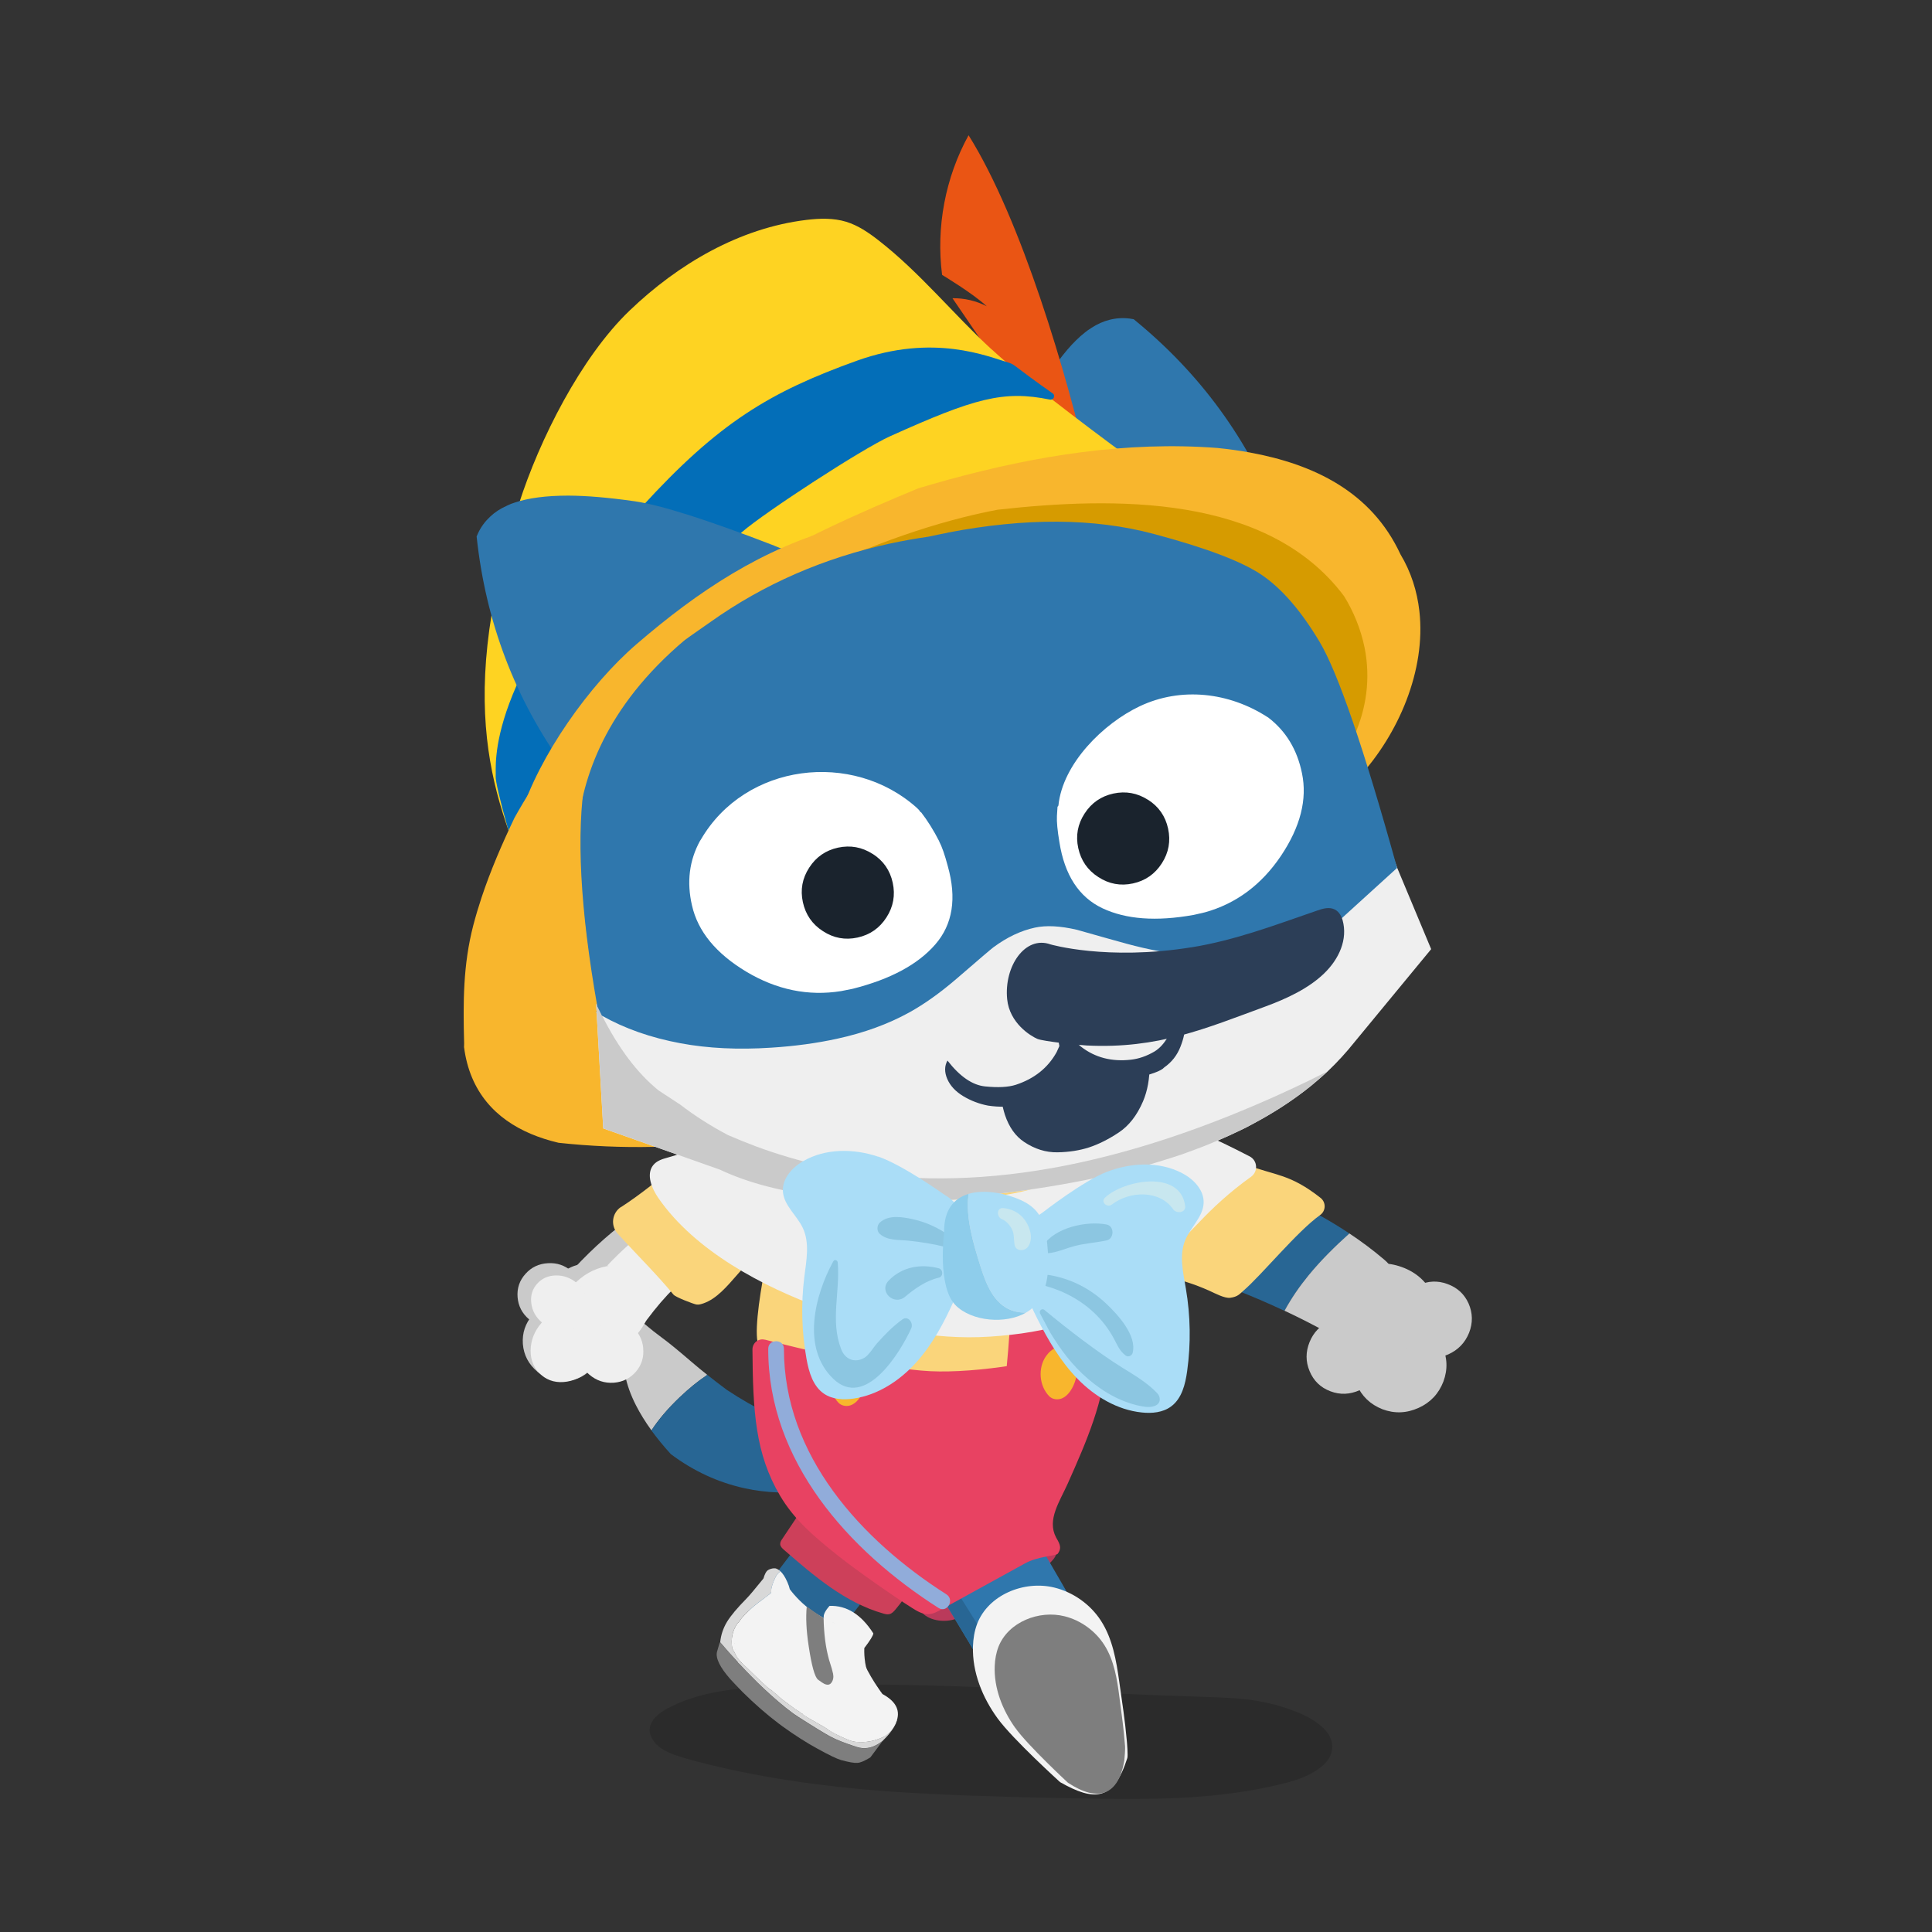 <svg fill="none" height="300" viewBox="0 0 300 300" width="300" xmlns="http://www.w3.org/2000/svg" xmlns:xlink="http://www.w3.org/1999/xlink"><rect x="0" y="0" width="300" height="300" fill="#333333" stroke="none"/><clipPath id="a"><path d="m72 21h156.55v258.34h-156.55z"/></clipPath><g clip-path="url(#a)"><path d="m209.53 191.53c-10.56-7.05-24.15-11.47-38.16-12.28l.67-.1c-2.79-.45-5.63 1.02-7.02 2.92s-1.65 4.15-1.89 6.32c-.16 1.46-.19 3.17 1.29 4.11.73.46 1.69.63 2.61.8 11.44 2.06 22.43 5.54 32.43 10.25 1.05-1.93 2.31-3.76 3.7-5.46 1.93-2.36 4.1-4.5 6.37-6.54z" fill="#286694"/><path d="m214.91 195.57c-1.68-1.43-3.48-2.78-5.38-4.04-2.27 2.04-4.44 4.18-6.37 6.54-1.39 1.7-2.65 3.53-3.7 5.46 2.39 1.12 4.72 2.31 6.98 3.57 2.88-2.89 5.76-5.78 8.64-8.67.41-.41.84-.87.84-1.39 0-.57-.52-1.05-1.02-1.48z" fill="#cacaca"/><path d="m103.77 265.21c-1.72.92-2.67 1.92-2.85 3.02-.12.59 0 1.18.36 1.78.31.56.76 1.05 1.38 1.47.84.57 2.17 1.11 3.99 1.62 8.45 2.36 18.2 4 29.25 4.91 6.74.56 16.74.97 29.98 1.22 7.54.16 13.26.14 17.15-.04 6.33-.31 11.9-1.1 16.73-2.36 1.98-.51 3.58-1.19 4.79-2.02 1.54-1.03 2.32-2.22 2.33-3.56.01-1.14-.56-2.21-1.71-3.21-.94-.83-2.17-1.55-3.7-2.16-2.21-.9-4.54-1.53-6.99-1.88-1.16-.17-2.48-.29-3.97-.37-.74-.05-2.07-.1-4.01-.16-7.29-.21-18.25-.69-32.87-1.44-13.05-.53-24-.61-32.85-.24-3.63.16-6.58.44-8.85.82-3.21.54-5.93 1.41-8.16 2.61z" fill="#000" fill-opacity=".15"/><path d="m142.83 249.88c.7 1.5 3.29 2.22 5.4 1.56 5.77-1.8 10.97-4.87 14.96-8.9.48-.49.98-1.1.79-1.71-.13-.42-.55-.71-.97-.95-2.69-1.57-6.06-2.26-9.32-1.9s-6.37 1.77-8.59 3.89c-1.24 1.19-2.8.95-3.05 2.53s.1 4.04.78 5.49z" fill="#ba3a5b"/><path d="m145.61 229.8c-4.21 2.81-5.53 6.48-3.96 11.02 3.46 5.28 7.51 11.92 12.16 19.92.75 1.28 2.42 4.46 5 9.53l14.72-9.21c-2.79-4.96-4.55-8.08-5.28-9.35-5.34-9.3-9.25-16.03-11.75-20.18-3.32-3.75-6.96-4.33-10.9-1.73z" fill="#2f77ad"/><path d="m153.82 260.75c.75 1.28 2.42 4.46 5 9.53l3.06-1.91-16.07-25.68-4.15-1.87c3.46 5.28 7.51 11.92 12.16 19.92z" fill="#286694"/><path d="m154.92 266.85c-2.37-3.25-3.96-7.18-3.84-11.19.04-1.2.23-2.4.65-3.51 1.72-4.5 7.28-6.78 11.96-5.64 2.95.72 5.61 2.6 7.26 5.15 1.81 2.79 2.39 6.19 2.85 9.49.47 3.39.87 5.75 1.17 9.15.04.4.2 2.31.08 2.69-2.14 6.71-5.15 6.74-10.44 3.74 0 0-7.32-6.63-9.69-9.88z" fill="#f3f3f3"/><path d="m146.9 230.79c1.9-3.22 1.26-5.97-1.92-8.24-4.44-3.1-8.55-1.63-12.34 4.41-3.08 5.22-8.06 12.22-14.93 21l-.1.13-.19.26c-1.09 1.56-1.88 2.89-2.36 3.99-.48 1.09.15 2.33 1.87 3.71 1.73 1.38 3.96 3.07 6.68 5.06 2.72 1.97 4.76 2.76 6.11 2.37.32-.09.63-.22.95-.4.98-.55 1.85-1.5 2.62-2.83 1.04-1.77.79-3.56-.76-5.39-.59-.7-1.18-1.39-1.78-2.09 6.94-8.98 12.32-16.31 16.15-21.98z" fill="#286694"/><path d="m137.07 270.33c-.47.33-.71.49-.72.49-1.08.67-2.19.82-3.32.47-1.84-.61-3.2-1.14-4.08-1.61-.86-.46-2.56-1.5-5.09-3.12-.32-.2-.65-.43-.99-.69-1.19-.89-2.62-2.11-4.27-3.64-.61-.57-1.23-1.18-1.85-1.81-.63-.64-1.26-1.3-1.9-1.97h-.02l-.23-.24-.06-.12c-.89-.97-1.8-1.99-2.72-3.06-.01-.16-.17.32-.48 1.45-.25.99.44 2.41 2.07 4.26.27.29.56.59.85.91.35.36.7.72 1.05 1.09 1.87 1.85 3.72 3.46 5.54 4.84.22.16.43.32.63.47 1.95 1.41 3.79 2.58 5.5 3.51 1.72.95 2.92 1.53 3.61 1.74 1.22.33 2.07.48 2.54.44.47-.02 1.15-.31 2.02-.85l1.9-2.55z" fill="#7e7e7e"/><path d="m139.3 267.11v.02c-.06.1-.1.2-.14.28 0 .04-.02.11-.07.23-.23.47-.5.87-.79 1.19-.19.22-.4.41-.62.57-.14.12-.34.23-.61.35-1.27.61-2.63.85-4.07.73l-.5-.07c-.31-.08-.62-.19-.94-.32-.61-.26-1.07-.46-1.37-.62-.69-.32-1.33-.7-1.94-1.14-.32-.18-.72-.41-1.19-.69-1.25-.7-2.03-1.17-2.35-1.4l-.09-.12s-.08-.05-.19-.09l-.19-.12s-.03-.04-.02-.07l-.68-.41-2.12-1.58c-.2-.15-.48-.4-.81-.73-.18-.14-.46-.37-.84-.7l-.19-.09c-.47-.35-1.75-1.55-3.82-3.58-.28-.21-.59-.51-.92-.92-.34-.4-.55-.73-.65-.99-.03-.09-.18-.36-.45-.81-.01-.02-.03-.05-.04-.08-.23-1.51.05-2.82.84-3.92.05-.06.11-.11.18-.14.24-.39.54-.77.9-1.14.38-.4.76-.76 1.14-1.09.25-.22.59-.5 1.03-.84l.56-.41c.12-.08.53-.38 1.22-.93.09-.08.15-.16.17-.23.02-.02.02-.1.02-.23 0-.24.03-.49.12-.77.13-.44.31-.9.55-1.38.16-.3.3-.5.43-.61.03-.04.07-.07.12-.09.02-.03.04-.06.06-.08.04-.05.08-.1.11-.15-.06-.05-.12-.09-.18-.13-.19-.14-.37-.23-.53-.27-.19-.02-.35-.02-.49.01-.43.08-.73.23-.91.45-.09.1-.21.32-.35.67l-.13.41s-.05.07-.07.1c-1.3 1.61-2.16 2.63-2.58 3.05-1.42 1.44-2.43 2.64-3.03 3.62-.59.99-.94 2.04-1.05 3.16.92 1.07 1.82 2.1 2.72 3.06l.06.12.23.23h.02c.64.69 1.27 1.34 1.9 1.98.62.63 1.23 1.23 1.85 1.81 1.65 1.54 3.08 2.75 4.27 3.64.34.26.68.49.99.69 2.53 1.62 4.23 2.66 5.09 3.12.87.47 2.23 1.01 4.08 1.61 1.13.36 2.23.2 3.32-.47.01 0 .25-.17.72-.49v-.02c.54-.52.98-1.02 1.33-1.5.43-.59.72-1.16.89-1.7m-25.15-10.98v.06c0-.08-.02-.15-.03-.23l.02.17m-.11-.86s.01-.07.01-.12v-.08c0 .07 0 .14-.01.2z" fill="#d8d8d8"/><path d="m139.28 267.12v-.02c.5-1.62-.25-2.97-2.25-4.05-.21-.28-.42-.57-.61-.86-.82-1.17-1.56-2.44-2.24-3.84-.84-1.73-.92-3.41-.26-5.05-1.11-.05-2.19-.24-3.26-.55 0-.1-.04-.2-.11-.29 0-.12-.11-.2-.34-.25-.06 0-.12-.02-.18-.03-.96-.34-1.86-.76-2.7-1.26-1.53-.87-2.87-1.99-4.04-3.34-.24-.28-.46-.55-.65-.81-.08-.34-.2-.71-.38-1.11-.34-.78-.71-1.35-1.11-1.71-.03.04-.07.09-.11.15-.02.02-.04.05-.06.08-.05.02-.09.05-.12.09-.13.11-.27.31-.43.61-.24.48-.42.93-.55 1.38-.09.27-.13.53-.12.77 0 .13 0 .21-.02.23-.02.07-.07.15-.17.23-.69.54-1.1.85-1.22.93l-.56.41c-.44.34-.78.62-1.03.84-.38.32-.75.69-1.14 1.09-.36.37-.66.75-.9 1.14-.07.03-.13.08-.18.14-.79 1.11-1.08 2.42-.84 3.92.01.03.03.06.04.08.27.45.42.72.45.81.09.26.31.58.65.99.34.4.64.71.92.92 2.07 2.03 3.34 3.23 3.82 3.58l.19.09c.37.33.65.56.84.7.34.34.61.58.81.73l2.12 1.58.68.41s0 .05.02.07l.19.12c.1.04.16.07.19.09l.09.12c.31.23 1.1.7 2.35 1.4.47.28.87.51 1.19.69.6.45 1.25.83 1.94 1.14.3.16.76.37 1.37.62.32.14.63.24.94.32l.5.07c1.44.12 2.79-.13 4.07-.73.27-.12.48-.23.61-.35.22-.15.43-.34.62-.57.3-.32.56-.72.79-1.19.05-.11.07-.19.07-.23.04-.08.09-.17.13-.28m-25.23-11.98s0 .08-.01.12c0-.07 0-.13 0-.2v.08m.12 1.04s0-.04 0-.06l-.02-.17c.01.07.02.15.03.23z" fill="#f3f3f3"/><path d="m128.73 257.711c-.52-1.87-.8-4.02-.84-6.46-.23-.14-.48-.31-.76-.49-.4-.26-1.01-.69-1.86-1.29-.16 1.67-.07 3.66.28 5.99.47 3.19.97 4.97 1.48 5.36.47.35.79.56.94.63.49.24.87.19 1.12-.15.29-.39.38-.86.27-1.41-.07-.37-.28-1.1-.63-2.18z" fill="#7e7e7e"/><path d="m134.34 258.12c-.11-.7-.16-1.44-.13-2.21.91-1.19 1.38-1.95 1.4-2.28-1.88-2.94-4.15-4.36-6.8-4.27-1.41 1.6-1.18 2.48.71 2.65l1.14 11.06c.91-.36 1.76-.59 2.55-.69 1.24-.13 2.34.06 3.29.57-1.16-1.42-1.88-3.03-2.17-4.84z" fill="#f3f3f3"/><path d="m126.76 231.04-5.29 7.92c-.17.25-.34.52-.32.82.02.37.32.65.6.89 4.64 4.04 9.49 8.2 15.41 9.88.31.09.64.17.95.09.39-.09.68-.41.94-.72 2.08-2.46 3.7-5.31 4.76-8.35.1-.3.2-.61.14-.92-.08-.37-.39-.65-.68-.9-4.66-3.95-10.17-6.89-16.04-8.56l-.45-.15z" fill="#cd405a"/><path d="m105.6 216.92c1.37-1.31 2.72-2.41 4.05-3.3.06-.04.12-.09.18-.13-.86-.68-1.68-1.36-2.45-2.02-2.02-1.74-3.51-2.96-4.47-3.66s-1.93-1.47-2.91-2.3c-.38-.32-.7-.51-.98-.58-.46-.12-.8.08-1.02.6-.37.84-.61 1.49-.72 1.94-.02.05-.03.09-.04.14-.12.44-.22.94-.3 1.52-.43 2.83.17 5.86 1.81 9.08.64 1.26 1.45 2.57 2.41 3.9 1.11-1.71 2.59-3.44 4.44-5.2z" fill="#cacaca"/><path d="m109.64 213.62c-1.33.89-2.67 1.99-4.05 3.3-1.85 1.76-3.33 3.49-4.44 5.2.88 1.2 1.88 2.43 3.02 3.68 3.5 2.62 7.31 4.38 11.42 5.29 6.88 1.49 13.75.5 20.6-2.97l.06-6.56c-6.56 2.17-14.36.25-23.4-5.75-1.06-.79-2.07-1.56-3.03-2.33-.06.04-.12.09-.18.13z" fill="#286694"/><path d="m210.6 209.52c.72-1.84 1.98-3.17 3.78-3.99 1.77-.8 3.6-.87 5.47-.2s3.22 1.89 4.06 3.65c.85 1.8.92 3.65.22 5.55-.73 1.89-2.01 3.25-3.84 4.08-1.88.85-3.75.92-5.64.21-1.87-.74-3.2-2.02-4-3.84-.77-1.79-.79-3.61-.06-5.46z" fill="#cacaca"/><path d="m206.469 201.8c.87-2.23 2.39-3.84 4.56-4.82 2.15-.97 4.36-1.05 6.62-.24s3.89 2.27 4.9 4.4c1.03 2.17 1.12 4.41.27 6.71-.88 2.29-2.43 3.94-4.64 4.94-2.26 1.02-4.53 1.1-6.82.24-2.25-.9-3.86-2.45-4.82-4.65-.93-2.16-.95-4.35-.07-6.58z" fill="#cacaca"/><path d="m206.57 216.03c-1.53-.58-2.6-1.63-3.22-3.13-.62-1.48-.62-2.98 0-4.51.61-1.5 1.66-2.59 3.16-3.27 1.49-.67 2.98-.74 4.48-.18 1.53.55 2.63 1.55 3.29 3.02.65 1.49.68 3.01.08 4.55-.62 1.54-1.69 2.66-3.22 3.35-1.54.69-3.06.75-4.57.17z" fill="#cacaca"/><path d="m220.33 210.47c-1.53-.58-2.6-1.63-3.22-3.13-.62-1.48-.62-2.98 0-4.51.6-1.5 1.66-2.59 3.16-3.27 1.49-.67 2.98-.74 4.48-.18 1.53.55 2.63 1.55 3.29 3.02.65 1.49.68 3.01.08 4.55-.62 1.54-1.69 2.66-3.22 3.35-1.54.69-3.06.75-4.57.17z" fill="#cacaca"/><path d="m95.85 208.62c-3.25-.39-5.46-1.5-6.62-3.33-1.22-1.94-1.28-4.68-.19-8.22 3.09-3.36 6.39-6.26 9.9-8.7 2.58 2.63 4.51 5.81 6.3 9.1-3.3 3.26-6.43 6.97-9.4 11.15z" fill="#cacaca"/><path d="m136.83 187.55c.37 1.72.58 5.21-2.18 4.15-.77-.29-1.48-.7-2.25-.99-1.83-.7-3.66-1.41-5.48-2.13-2.17-.85-4.71-2.4-7.01-2.79-.28-.05-.56-.09-.84-.14l-4.28 5.28-5.17-.66.47 2.85c-1.65 1.35-3.26 2.8-4.83 4.35-1.79-3.3-3.72-6.47-6.3-9.1 2.57-1.79 5.26-3.34 8.05-4.64 6.01-2.79 11.15-4.09 15.44-3.89 3.75.17 7.96 1.2 11.11 3.36.95.65 1.83 1.45 2.45 2.41.38.59.67 1.23.82 1.94z" fill="#286694"/><path d="m136.28 191.06c-.3 1.21-1.03 2.18-2.12 2.78-2.71 1.5-6.44.73-9.25-.02-7.32-1.94-13.54.17-18.95 4.97-1.52-2.87-3.1-5.69-5.06-8.19 5.94-4.41 12.58-7.15 19.94-8.21.26-.04.52-.08.77-.11l-.95.15c.06 0 .12-.02.17-.02 2.75-.28 5.56.24 8.15 1.17 2.24.8 5.48 2.04 6.85 4.1.59.89.81 1.98.45 3.38z" fill="#3784be"/><path d="m97.43 209.42c-5.84 1.68-8.87-.15-9.07-5.51.02-.04.04-.07.05-.09 3.74-5.4 7.91-9.81 12.49-13.21 1.96 2.5 3.53 5.32 5.06 8.19-3.09 2.75-5.92 6.37-8.53 10.62z" fill="#efefef"/><path d="m83.42 212.971c-1.34-1.13-2.09-2.56-2.23-4.27-.12-1.71.38-3.21 1.49-4.49 1.09-1.25 2.49-1.94 4.18-2.05 1.68-.12 3.17.36 4.46 1.45 1.27 1.07 1.99 2.46 2.16 4.15s-.27 3.18-1.32 4.47c-1.08 1.31-2.47 2.05-4.2 2.21-1.72.13-3.24-.35-4.55-1.46z" fill="#cacaca"/><path d="m87.129 209.2c-1.62-1.37-2.52-3.09-2.69-5.17-.14-2.07.47-3.88 1.81-5.43 1.32-1.51 3-2.33 5.05-2.47 2.04-.15 3.84.44 5.39 1.75 1.54 1.3 2.41 2.97 2.61 5.02.21 2.04-.32 3.83-1.59 5.39-1.3 1.59-2.99 2.48-5.07 2.67-2.09.16-3.93-.42-5.51-1.77z" fill="#cacaca"/><path d="m90.53 200.77c.14 1.38-.23 2.6-1.11 3.64-.91 1.05-2.07 1.63-3.48 1.73-1.42.09-2.67-.33-3.76-1.25-1.1-.93-1.7-2.08-1.81-3.46-.11-1.39.3-2.6 1.23-3.63.91-1.02 2.07-1.57 3.47-1.65 1.38-.09 2.61.32 3.68 1.23 1.07.9 1.66 2.03 1.79 3.39z" fill="#cacaca"/><path d="m99.87 209.34c.14 1.38-.23 2.6-1.11 3.64-.91 1.05-2.07 1.63-3.48 1.73-1.42.09-2.67-.33-3.76-1.25-1.1-.93-1.7-2.08-1.81-3.46-.11-1.39.3-2.6 1.23-3.63.91-1.02 2.07-1.57 3.47-1.65 1.38-.09 2.61.33 3.68 1.23s1.66 2.03 1.79 3.39z" fill="#efefef"/><path d="m88.36 209.58c-1.39-1.09-2.03-2.61-1.91-4.56.15-1.95.98-3.75 2.49-5.4 1.49-1.61 3.24-2.61 5.25-3 2-.41 3.67-.09 5.01.96 1.32 1.04 1.94 2.51 1.86 4.43-.07 1.91-.83 3.69-2.28 5.33-1.48 1.68-3.25 2.74-5.3 3.19-2.05.43-3.75.11-5.12-.96z" fill="#efefef"/><path d="m84.08 213.521c-1.13-.95-1.69-2.22-1.69-3.81.03-1.59.59-3.03 1.71-4.31 1.09-1.25 2.41-2 3.96-2.24 1.54-.25 2.85.09 3.93 1 1.07.9 1.61 2.14 1.64 3.71.01 1.56-.5 2.98-1.55 4.28-1.08 1.31-2.41 2.1-3.99 2.38-1.57.26-2.91-.07-4.01-1z" fill="#efefef"/><path d="m87.51 206.61c-1.23.02-2.33-.38-3.31-1.21-.99-.83-1.55-1.84-1.7-3.03s.16-2.2.92-3.05c.75-.83 1.73-1.26 2.95-1.27 1.18-.01 2.26.39 3.23 1.21.95.81 1.52 1.79 1.69 2.95.17 1.18-.1 2.2-.82 3.06-.75.86-1.73 1.3-2.94 1.34z" fill="#efefef"/><path d="m172.46 194.89c.24-2.57.43-5.18.57-7.83.02-.56.05-1.1.08-1.62.06-1.83.04-3.33-.04-4.48-.14-1.68-.44-3.11-.91-4.29-.87-2.14-2.35-3.84-4.44-5.09-1.5-.89-3.59-1.68-6.26-2.35-1.53-.41-2.99-.76-4.38-1.04-.22-.04-.44-.08-.66-.12-3.26-.68-6.11-1.04-8.55-1.07-5.02-.15-9.39.76-13.1 2.72-2.06 1.07-3.89 2.46-5.51 4.17-.98.9-1.85 1.93-2.6 3.08-1.13 1.63-2.08 3.67-2.86 6.1-.24.59-.45 1.24-.62 1.94-.56 1.87-1.16 4.71-1.82 8.53l-1.87 10.68c-.41 2.19-.73 4.16-.95 5.89l-.1.79c-.11.92-.21 1.77-.28 2.55-.06.71-.11 1.37-.13 1.98 0 .31-.01.62-.02.93 0 .53 0 1.07.04 1.61 0 .37.02.75.07 1.14.16 2.37.61 4.54 1.32 6.51.52 1.43 1.21 2.8 2.07 4.12.56.89 1.19 1.75 1.92 2.58.52.61 1.07 1.19 1.65 1.75.59.57 1.22 1.12 1.87 1.64.68.53 1.39 1.02 2.15 1.49 1.97 1.22 4.13 2.18 6.48 2.87 1.16.35 2.38.63 3.65.84.44.08.88.15 1.34.2.59.06 1.2.12 1.83.16 2.74.18 5.32 0 7.74-.55 2.7-.62 5.05-1.68 7.07-3.19 1.77-1.34 3.35-3.1 4.75-5.29.37-.57.72-1.17 1.07-1.81 1.31-2.4 2.62-5.57 3.91-9.53.21-.69.42-1.36.64-2.03.37-1.25.72-2.48 1.05-3.68.29-1.02.56-2.02.81-3.02.14-.56.28-1.11.41-1.67.3-1.35.59-2.69.85-4.03.33-1.72.64-3.46.92-5.22.05-.42.11-.84.18-1.27.15-1 .28-1.99.4-2.99.09-.7.17-1.4.25-2.1z" fill="#286694"/><path d="m172.22 196.99c.09-.7.17-1.4.25-2.1-1.47.43-3.15.75-5.04.98-1.75.18-3.53.26-5.34.24-2.87-.04-5.85-.35-8.95-.92-7.09-1.34-15.03-4.34-23.82-9.02-2.43 5.67-4.32 11.22-5.68 16.63-1.73 6.7-2.57 12.89-2.53 18.57 0 3.35.76 6.46 2.24 9.34.93 1.8 2.13 3.47 3.61 5 .68.53 1.39 1.02 2.15 1.49 1.97 1.22 4.13 2.18 6.48 2.87 1.16.35 2.38.63 3.65.84.44.08.88.15 1.34.2.59.06 1.2.12 1.83.16 2.74.18 5.32 0 7.74-.55 2.7-.62 5.05-1.68 7.07-3.19 1.77-1.34 3.35-3.1 4.75-5.29.37-.57.72-1.17 1.07-1.81 1.31-2.4 2.62-5.57 3.91-9.53.21-.69.42-1.36.64-2.03.37-1.25.72-2.48 1.05-3.68.29-1.02.56-2.02.81-3.02.14-.56.28-1.11.41-1.67.3-1.35.59-2.69.85-4.03.33-1.72.64-3.46.92-5.22.05-.42.11-.84.18-1.27.15-1 .28-1.99.4-2.99z" fill="#2f77ad"/><path d="m96.44 187.41c-1.41.92-1.67 2.88-.54 4.13 2.84 3.15 6.14 6.39 8.68 9.49.33.4 3.03 1.43 3.54 1.53.39.07.78-.06 1.15-.19 4.05-1.42 6.47-7.73 10.13-8.05-.82 2.98-2.01 9.87-1.88 12.97.03.76.11 1.56.53 2.19.68 1.01 2.02 1.29 3.23 1.46 14.91 2.18 27.32 4.34 42.36 3.43 3.73-.23 8.97-2.1 9.58-2.87.48-.61 1.1-3.87 1.28-4.63.96-4.15 1.76-5.91 2.71-9.58 2.08.8 5.59.88 10.65 3.17.8.36 2.29 1.17 3.16 1.06 1.2-.16 1.45-.58 2.08-1.12 2.87-2.47 8.3-9.17 11.89-11.73.91-.65.94-1.98.06-2.67-4.77-3.74-6.85-3.4-11.55-5.15-1.04-.39-11.1-2.75-12.21-2.71-1.6.06-4.19 1.76-5.59 2.54-3.26 1.8-7.03 2.42-10.73 2.85-17.83 2.09-38.65-1.3-55.9-6.28 0 0-6.77 6.39-12.61 10.17z" fill="#fad57b"/><path d="m118.77 208.03c-.99-.26-1.94.5-1.93 1.53.07 9.62.45 16.19 4.28 22.68 2.14 3.62 5.03 6.17 9.05 9.36 2.84 2.25 8.42 6.17 11.47 8.09.76.48 1.58.97 2.47.96.77-.01 1.47-.4 2.14-.78l12.81-7.05c2.02-1.17 4.93-1.22 5.18-1.55.78-1.04.14-1.78-.26-2.55-1.44-2.74.58-5.56 1.84-8.4 2.94-6.6 5.62-12.72 6.13-20 .07-1.07-.97-1.86-1.97-1.48-6.9 2.62-18.36 4.42-25.49 4.08-7.51-.36-20.81-3.63-25.71-4.9z" fill="#e84262"/><path d="m155.78 217.61c1.16-10.43 1.73-20.93 1.71-31.43 1.01-.03 2-.32 2.97-.61 2.82-.83 5.63-1.67 8.45-2.5.72 12.43.61 24.91-.32 37.32-2.29-1.06-4.95-1.27-7.37-.6-1.21.33-2.43.89-3.67.69s-2.37-1.62-1.7-2.69" fill="#e84262"/><path d="m124.07 219.74c1.16-10.43 1.73-20.93 1.71-31.43 1.01-.03 2-.32 2.97-.61 2.82-.83 5.63-1.67 8.45-2.5.72 12.43.61 24.91-.32 37.32-2.29-1.06-4.95-1.27-7.37-.6-1.21.33-2.43.89-3.67.69s-2.37-1.62-1.7-2.69" fill="#e84262"/><path d="m138.24 184.97c6.18 2.35 18.28 1.34 25-1.31 2.95-1.16 12.83-10.58 13.62-10.45 6.59 1.08 11.44 3.39 17.18 6.35 1.24.64 1.35 2.36.22 3.17-3.4 2.43-6.03 4.92-8.08 7.09-2 2.13-6.68 6.75-8.77 8.77-6.65 6.41-14.8 8.38-23.7 8.96s-17.8-1.39-26.24-4.47c-9-3.29-19.51-8.8-25.22-17.02-1.04-1.5-1.95-3.68-.84-5.11.56-.72 1.45-.98 2.29-1.21 5.41-1.46 10.37-4.73 15.78-6.19 1.24-.34 2.52-.67 3.78-.43s10.27 10.07 14.95 11.85z" fill="#efefef"/><path d="m162.94 216.83c-1.59-1.63-1.81-4.41-.5-6.27.41-.58.97-1.08 1.63-1.33s1.46-.21 2.05.18c.72.48 1.04 1.39 1.13 2.25.15 1.34-.13 2.71-.77 3.89-.39.7-.94 1.36-1.69 1.63s-1.73.03-2.09-.69l.24.32z" fill="#f8b62d"/><path d="m130.24 217.86c-1.59-1.63-1.81-4.41-.5-6.27.41-.58.97-1.08 1.63-1.33s1.46-.21 2.05.18c.72.48 1.04 1.39 1.13 2.25.15 1.34-.13 2.71-.77 3.89-.39.7-.94 1.36-1.69 1.63s-1.73.03-2.09-.69l.24.32z" fill="#f8b62d"/><path d="m157.64 268.3c-1.99-2.8-3.32-6.17-3.18-9.61.04-1.02.22-2.05.59-3 1.52-3.83 6.29-5.72 10.28-4.71 2.52.64 4.77 2.28 6.16 4.47 1.52 2.4 1.98 5.31 2.34 8.14.37 2.9.65 4.68.87 7.59.03.34-.06 1.79-.11 2.13-.9 5.53-4.09 6.59-8.76 3.51 0 0-6.2-5.74-8.19-8.53z" fill="#7e7e7e"/><path d="m152.02 89.08c2.31-10.88 4.33-18.2 6.08-21.96 1.72-3.67 3.34-6.7 4.88-9.08 1.85-2.85 3.67-4.98 5.46-6.39.3-.25.6-.46.91-.65.04-.04.09-.06.13-.09.93-.6 1.87-1.02 2.81-1.25 1.03-.26 2.08-.33 3.15-.19.2.03.4.06.6.1 20.68 16.83 30.15 41.37 28.4 73.62-.29.18-.59.34-.89.5l-52.23 12.34c-2.14-18.99-1.91-34.64.69-46.95z" fill="#2f77ad"/><path d="m146.29 42.7c-.96-7.42.5-15.14 4.11-21.7 8.28 13.23 15.25 37.15 18.8 52.34-6.96-5.17-16.36-19.9-21.3-27.03 1.84-.03 3.68.4 5.32 1.25-2.08-1.96-6.92-4.87-6.92-4.87z" fill="#ea5514"/><path d="m153.98 54.26c-5.99-5.53-11.16-11.97-17.6-16.97-1.52-1.18-3.13-2.28-4.97-2.85-2-.61-4.14-.54-6.21-.29-10.38 1.26-19.89 6.84-27.44 14.08-7.55 7.24-14.01 20.07-17.19 30.03-10.74 33.67-2.74 47.6 2.6 61.61 7.97.25 66.07-31.29 89.27-43.7 3.27-1.75 9.62-5.35 12.26-7.96s4.92-3.06 5.03-6.77c0 0-26.34-18.51-35.74-27.19z" fill="#fed322"/><path d="m163.45 61.07c.49.34.16 1.1-.42.98-7.23-1.48-11.71-.21-24.84 5.7-4.31 1.94-19.35 11.74-22.93 14.83-17.79 15.36-27.42 34.6-31.75 57.61-.06.34-.53.4-.66.08-3-7.12-5.99-18.53-5.88-19.69.15-1.55-2.1-14.74 22.69-41.88 11.96-13.1 19.9-17.84 33.4-22.69 11.93-4.28 20.33-.65 23.56.3.37.11.71.29 1.01.52 1.01.77 3.42 2.58 5.81 4.24z" fill="#036eb8"/><path d="m120.23 84.73c-10.38-4.01-17.61-6.31-21.72-6.9-4.01-.57-7.44-.86-10.27-.87-3.4 0-6.18.36-8.34 1.09-.37.11-.72.25-1.05.41-.05.02-.1.04-.14.07-1.02.45-1.88 1.01-2.58 1.68-.78.72-1.41 1.56-1.88 2.54-.08.18-.17.36-.24.55 2.81 26.51 18.2 47.84 46.17 63.99.31-.15.61-.31.91-.48l38.85-37.02c-14.74-12.16-27.98-20.51-39.71-25.05z" fill="#2f77ad"/><path d="m72.06 162.62c.91 6.97 4.97 11.16 10.38 13.45 1.35.57 2.79 1.03 4.29 1.38 19.66 2.13 39.63-.89 57.42-8.87 1.62-.73 3.22-1.49 4.8-2.3 18.56-10.61 36.12-22.32 51.99-35.88 1.13-.94 2.25-1.89 3.34-2.87s2.15-1.97 3.18-3c1.23-1.23 2.42-2.49 3.53-3.82 6.16-6.71 10.45-16.62 9.41-25.82-.35-3.07-1.28-6.06-2.94-8.82-4.52-9.75-13.52-14-23.41-15.81-1.65-.3-3.33-.53-5.02-.7-14.1-1.08-28.16 1.19-41.86 4.95-1.52.42-3.04.86-4.56 1.31-9.26 3.83-18.76 8.06-27.49 13.43-1.45.89-2.89 1.83-4.32 2.81-10.56 6.7-18.96 15.73-25.56 26-.94 1.47-1.85 2.96-2.72 4.47-.9 1.46-1.79 2.95-2.63 4.46-1.9 3.98-3.7 8.12-5.12 12.39-.47 1.42-.9 2.86-1.28 4.31-1.59 6.13-1.59 11.98-1.42 18.31 0 .42-.02.62-.02.62z" fill="#f8b62d"/><path d="m96.72 167.47c.55 3.8 3.96 5.76 6.89 6.73 1.52.61 3.07 1.07 4.62 1.39 5.34 1.05 10.27.42 14.95-1.16 1.56-.53 3.09-1.16 4.6-1.86 10.08-5.59 19.93-11.57 29.73-17.66 1.42-.87 2.84-1.75 4.31-2.66 12.14-7.89 25.21-14.61 36.66-24.18 1.27-1.06 2.53-2.16 3.75-3.3 6.73-5.67 11.61-14.45 9.66-24.21-.3-1.46-.73-2.87-1.27-4.2-.54-1.34-1.18-2.61-1.93-3.81-11.92-15.89-35.82-15.4-53.77-13.4-1.74.33-3.47.71-5.19 1.14-5.17 1.29-10.24 3-15.19 4.97-1.59.57-3.15 1.17-4.69 1.79-5.39 2.19-10.6 4.78-15.46 7.88-1.21.78-2.41 1.59-3.58 2.43-5.98 3.99-10.67 9.08-14.25 14.89-.9 1.45-1.72 2.95-2.48 4.5-.41 1.5-.81 3.03-1.18 4.57-.37 1.55-.72 3.11-1.04 4.69-2.11 8.47-1.38 17.36.45 26.06.37 1.74.78 3.48 1.22 5.2.81 3.26 1.78 6.67 3.29 9.98-.05.15-.11.2-.11.2z" fill="#d69b00"/><path d="m92.64 157.231v-.14s-.06.05-.1.07c.03.02.07.04.1.07z" fill="#2f77ad"/><path d="m92.57 155.861.07 1.24v.14s-.06-.04-.1-.07c.04.07.07.14.11.21l1.02 17.84 18.11 6.41c4.43 2.09 9.86 3.49 16.31 4.22.89.31 2.36.51 4.4.61 1.07.05 2.95.1 5.63.16-.61 0-.41 0 .59.02 5.78.03 10.75-.32 14.93-1.06.18-.04.38-.08.59-.11.1-.01.21-.03.31-.04 5.71-.67 11.03-1.53 15.96-2.59.96-.22 1.91-.44 2.87-.66 1.07-.26 2.14-.52 3.19-.79 2.43-.68 4.75-1.39 6.97-2.13.73-.27 1.47-.55 2.23-.82.33-.12.66-.25 1-.38.17-.07.34-.14.51-.2.64-.26 1.27-.52 1.89-.78 1.19-.51 2.36-1.04 3.49-1.59.24-.12.49-.24.74-.36.83-.43 1.65-.87 2.45-1.32 2.82-1.58 5.39-3.31 7.72-5.19.9-.74 1.77-1.49 2.59-2.25 1.53-1.45 2.93-2.99 4.22-4.61l11.86-14.38-5.26-12.59c-2.72-7.55-5.09-13.95-7.11-19.19l-118.21 19.89 1.11 20.79c-.06-.14-.13-.29-.19-.43z" fill="#efefef"/><path d="m93.47 157.711c-.24-.47-.47-.94-.71-1.43-.06-.14-.13-.29-.19-.43l1.1 19.36 18.11 6.41c4.43 2.09 9.86 3.49 16.31 4.22.89.31 2.36.51 4.4.61 1.07.05 2.95.1 5.63.16-.61 0-.41 0 .59.02 5.78.03 10.75-.32 14.93-1.06.18-.04.38-.08.59-.11.1-.01.21-.03.31-.04 5.71-.67 11.03-1.53 15.96-2.59.96-.22 1.91-.44 2.87-.66 1.07-.26 2.14-.52 3.19-.79 2.43-.68 4.75-1.39 6.97-2.13.73-.27 1.47-.55 2.23-.82.33-.12.66-.25 1-.38.17-.07.34-.14.51-.2.64-.26 1.27-.52 1.89-.78 1.19-.51 2.36-1.04 3.49-1.59.24-.12.49-.24.74-.36.83-.43 1.65-.87 2.45-1.32 2.82-1.58 5.39-3.31 7.72-5.19.9-.74 1.77-1.49 2.59-2.25-1 .5-1.99.99-2.97 1.47-2.83 1.37-5.63 2.64-8.39 3.82-.02.01-.04.02-.06.02-.05.02-.08.03-.11.05-9.4 4.01-18.39 6.94-26.98 8.81-11.79 2.56-22.96 3.11-33.5 1.66h.13c-1.49-.21-2.3-.33-2.42-.35-1.38-.22-2.74-.48-4.09-.78-3.56-.79-7.04-1.81-10.45-3.08-1.43-.54-2.84-1.11-4.25-1.72-2.68-1.41-5.15-2.98-7.41-4.72l-3.4-2.23c-3.29-2.67-6.21-6.54-8.77-11.62z" fill="#cacaca"/><path d="m147.14 82.73c-.99.18-1.99.39-2.99.61-2.01.29-3.97.64-5.89 1.05-10.33 2.24-19.65 6.3-27.94 12.19-1.58 1.11-2.82 1.98-3.73 2.61-8.03 4.81-13.27 12-15.71 21.57-1.43 8.56-.8 20.4 1.87 35.52.23.49.47.96.71 1.43 3.52 2 7.6 3.43 12.22 4.29 4.25.79 8.95 1.02 14.09.68 3.63-.23 7.04-.69 10.23-1.39 4.18-.91 7.91-2.27 11.21-4.09 2.33-1.29 4.78-3.04 7.32-5.22 3.47-3 5.38-4.63 5.73-4.89 2.11-1.56 4.26-2.58 6.44-3.05 1.74-.38 3.9-.27 6.5.33 3.25.92 5.82 1.65 7.73 2.17 3.5.95 6.7 1.54 9.6 1.75 3.98.3 8.02 0 12.12-.89 3.77-.82 7.26-2.22 10.44-4.21.25-.15.6-.29 1.04-.41l8.81-8.01c-5.18-18.66-9.2-30.37-12.05-35.13-2.85-4.76-5.81-8.2-8.89-10.31-3.06-2.11-8.69-4.25-16.88-6.43-9.22-2.46-19.89-2.52-31.99-.19z" fill="#2f77ad"/><path d="m196.97 111.44c-.06-.04-.13-.08-.2-.12-5.92-3.81-13.34-4.7-19.78-1.66-5.67 2.68-11.99 8.92-12.64 15.43-.05.06-.09.13-.14.19-.04.46-.07.93-.09 1.41-.05.92.08 2.27.38 4.05.8 5.13 3.03 8.56 6.68 10.29 3.66 1.73 8.37 2.08 14.15 1.04.11-.03.22-.06.32-.07.52-.11 1.01-.23 1.47-.34 4.83-1.35 8.76-4.27 11.79-8.77 3.02-4.51 4.1-8.78 3.26-12.82-.74-3.65-2.48-6.53-5.21-8.63z" fill="#fff"/><path d="m149.92 152.91h-.01c-3.66 4.92-5.06 8.88-4.21 11.87.86 2.99 3.3 4.91 7.32 5.76 4.09.85 8.48-.92 13.18-5.3 7 1.64 12.05 1.08 15.15-1.68 2.51-2.25 3.52-4.51 3.03-6.78-.12-.54-.51-1.53-1.16-2.99-.65-1.44-2.55-3.23-5.71-5.36-.81-.55-1.57-.96-2.27-1.23-9.56-3.63-18-1.73-25.32 5.7z" fill="#efefef"/><path d="m162.82 152.27c-.12.21-.12.6 0 1.17l1.68 8.99c-.15.35-.29.66-.43.95-1.35 2.44-3.47 4.13-6.35 5.07-1.17.37-2.75.45-4.73.25-1.98-.19-3.94-1.53-5.87-4.02-.47.85-.48 1.8-.03 2.86.46 1.06 1.29 1.95 2.48 2.67 1.2.72 2.49 1.21 3.86 1.47 1.76.26 3.39.22 4.92-.11 3.16-.69 5.88-2.64 8.17-5.84 3.81 1.74 7.02 2.32 9.64 1.72s4.16-1.16 4.62-1.7c1.16-.81 2-1.88 2.52-3.21s.74-2.41.66-3.23c-.08-.81-.45-1.65-1.13-2.51-.71 3.32-1.91 5.48-3.58 6.49-1.2.7-2.41 1.12-3.64 1.26-2.99.34-5.57-.33-7.75-2.02-.24-.2-.49-.42-.76-.68l-1.62-8.19c-.3-1.07-.5-1.69-.62-1.85-1.08-1.65-1.77-1.5-2.05.44z" fill="#2c3e57"/><path d="m178.271 124.2c-1.67-1.07-3.46-1.39-5.38-.98-1.92.42-3.41 1.45-4.48 3.11-1.07 1.65-1.4 3.44-.98 5.36.42 1.93 1.46 3.44 3.12 4.5 1.66 1.08 3.45 1.41 5.37.99s3.42-1.46 4.49-3.13c1.07-1.66 1.39-3.46.97-5.39-.42-1.92-1.45-3.41-3.11-4.47z" fill="#1a232d"/><path d="m157.96 151.19c-.48.48-.83.96-1.04 1.45 1.38 3.57 4.14 5.33 8.29 5.28 3.53-.88 5.49-3.38 5.87-7.49-.66-.69-1.44-1.21-2.35-1.57-1.65-.66-3.54-.75-5.69-.27-2.15.45-3.84 1.32-5.09 2.61z" fill="#2c3e57"/><path d="m178.05 165.47c-.42.19-.85.34-1.27.41-2.58.46-4.93.33-7.24-.99-1.81-1.03-2.84-2.31-4.05-3.94-.04 2.05-1.07 3.96-2.42 5.44-.38.41-.83.77-1.33 1.09-1.37 1.25-2.92 2.16-4.74 2.64-.53.14-1.05.23-1.56.29.02.12.03.24.05.36.14.85.33 1.64.56 2.36.64 1.9 1.63 3.29 2.96 4.18 1.66 1.11 3.39 1.65 5.19 1.62 1.81-.03 3.44-.29 4.9-.76 1.46-.48 2.99-1.24 4.58-2.29 1.6-1.05 2.87-2.67 3.81-4.87.69-1.63 1.03-3.5 1.02-5.6-.16.03-.32.05-.48.07z" fill="#2c3e57"/><path d="m145.84 130.631c-.86-1.69-1.8-3.19-2.81-4.5-.02 0-.05 0-.07 0-.15-.24-.34-.46-.56-.66-10.02-9.01-26.68-6.97-33.57 4.9-.04.07-.09.13-.13.19-1.67 3.06-2.09 6.4-1.25 10.03.91 4.03 3.72 7.46 8.43 10.29 4.72 2.82 9.63 3.83 14.71 3.02.48-.09.98-.19 1.52-.3.1-.03.21-.05.33-.07 5.84-1.48 10.11-3.78 12.8-6.89 2.7-3.11 3.34-7.16 1.93-12.16-.46-1.74-.91-3.03-1.34-3.84z" fill="#fff"/><path d="m135.51 132.601c-1.67-1.07-3.46-1.39-5.38-.98-1.92.42-3.41 1.45-4.48 3.11-1.07 1.65-1.4 3.44-.98 5.36.42 1.93 1.46 3.44 3.12 4.5 1.66 1.08 3.45 1.41 5.37.99s3.42-1.46 4.49-3.13c1.07-1.66 1.39-3.46.97-5.39-.42-1.92-1.45-3.41-3.11-4.47z" fill="#1a232d"/><path d="m184.95 147.111c6.88-1.1 13.25-3.55 19.64-5.74.73-.25 1.55-.5 2.33-.28.91.26 1.35 1.07 1.56 1.8.82 2.96-.53 6.02-2.91 8.3s-5.7 3.86-9.14 5.12c-9.14 3.35-16.6 6.59-27.7 6.03-1.02-.05-6.75-.63-7.66-1.03-1.04-.45-4.31-2.43-4.68-6.17-.5-5.1 2.8-9.91 6.72-8.5 0 0 8.73 2.56 21.86.46z" fill="#2c3e57"/><path d="m136.74 82.78c-48.5 17.72-48.08 44.75-47.01 55.39-.97-3.05-9.89-8.42-8.94-11.49 2.91-9.35 10.77-20.38 18.01-26.62 9.69-8.36 19.62-14.92 31.73-18.24l6.21.97z" fill="#f8b62d"/><path d="m119.29 209.44c-.03 17.46 12.48 31.34 26.44 40.24 1.33.85 2.55-1.26 1.23-2.11-13.22-8.43-25.25-21.56-25.23-38.13 0-1.57-2.44-1.57-2.44 0z" fill="#91acda"/><path d="m148.47 191.85c.06 0 .06-.09 0-.09s-.06.09 0 .09z" fill="#8cc6e1"/><path d="m136.34 179.6c-3.79-1.27-8.16-1.3-11.62.7-1.73 1-3.29 2.73-3.15 4.72.15 2.18 2.18 3.7 3.1 5.68 1.08 2.31.55 5 .23 7.53-.54 4.25-.42 8.59.34 12.81.37 2.04 1.01 4.24 2.73 5.39 1.31.88 3.01.97 4.58.74 3.77-.55 7.15-2.77 9.71-5.6s4.36-6.25 5.92-9.73c1.24-2.75 2.36-5.64 2.37-8.66s-1.29-6.2-3.92-7.68c0 0-6.48-4.63-10.27-5.91z" fill="#aaddf7"/><path d="m171.911 181.95c3.73-1.43 8.09-1.64 11.64.21 1.77.92 3.4 2.59 3.35 4.59-.06 2.18-2.02 3.79-2.85 5.8-.98 2.35-.34 5.02.09 7.54.72 4.23.79 8.56.2 12.81-.28 2.05-.83 4.27-2.5 5.5-1.27.94-2.97 1.1-4.54.93-3.79-.39-7.27-2.46-9.94-5.18s-4.62-6.06-6.33-9.47c-1.35-2.69-2.6-5.54-2.74-8.55s1.03-6.25 3.59-7.84c0 0 6.28-4.9 10.01-6.34z" fill="#aaddf7"/><g fill="#8cc6e1"><path d="m129.401 195.841c-2.87 5.23-5 13.45-.02 18.25s10.38-4.02 12.12-7.83c.37-.81-.47-2.03-1.38-1.38-1.49 1.08-2.69 2.31-3.92 3.69-.6.67-1.28 1.88-2.02 2.29-1.47.83-2.95.22-3.56-1.35-1.73-4.47-.14-8.88-.54-13.48-.03-.34-.49-.53-.68-.18z"/><path d="m147.49 191.9c-1.74-1.2-3.56-2.09-5.64-2.56-1.71-.38-3.87-.76-5.24.51-.46.43-.49 1.32 0 1.75 1.23 1.08 2.89.89 4.46 1.05 1.91.2 3.83.5 5.69.97 1.06.27 1.58-1.12.72-1.71z"/><path d="m145.77 196.94c-2.8-.73-5.69-.24-7.76 1.89-1.63 1.68.79 3.99 2.53 2.53 1.54-1.29 3.25-2.5 5.23-2.96.73-.17.71-1.27 0-1.46z"/><path d="m162.59 194.61c1.49-.09 2.92-.78 4.36-1.15 1.6-.41 3.27-.5 4.88-.85 1.2-.26 1.24-2.23 0-2.47-3.12-.6-8.07.47-9.89 3.33-.3.47.09 1.17.65 1.14z"/><path d="m162.4 199.69c2.98.84 5.77 2.38 7.94 4.6 1.04 1.06 1.91 2.25 2.62 3.56.58 1.06.88 1.95 1.87 2.66.38.27.93-.01 1.04-.42.72-2.7-2.31-5.98-4.14-7.7-2.5-2.34-5.47-3.85-8.85-4.41-1.11-.18-1.6 1.4-.47 1.72z"/><path d="m161.48 203.89c-.14-.42.36-.77.7-.48 3.63 3.01 8.26 6.57 12.01 8.91 1.93 1.2 3.92 2.35 5.49 4 .26.27.43.64.41 1.02-.06 1.03-1.37 1.24-2.33 1.1-3.27-.48-6.27-2.15-8.78-4.3s-4.3-4.57-5.94-7.28l-1.57-2.96z"/></g><path d="m157.051 203.46c.74.28 1.5.38 2.27.36.49-.28.93-.62 1.3-1.01 2.31-2.45 2.34-6.22 2-9.57-.18-1.8-.48-3.69-1.63-5.09-.66-.8-1.55-1.38-2.5-1.81-2.16-.98-5.53-1.73-8.13-.95-.42 3.75.73 7.53 1.86 11.18.85 2.73 2.03 5.82 4.82 6.88z" fill="#aaddf7"/><path d="m157.051 203.459c-2.79-1.06-3.97-4.15-4.82-6.88-1.14-3.65-2.28-7.43-1.86-11.18-2.18.66-3.83 2.39-3.77 5.98 0 0-1.09 8.41 1.78 11.3 2.49 2.51 7.77 2.99 10.95 1.14-.77.02-1.54-.08-2.27-.36z" fill="#8ecdeb"/><path d="m172.671 187.031c2.74-2.13 7.43-2.27 9.49.74.5.73 2.01.58 1.87-.51-.73-5.7-9.56-4.01-12.44-1.3-.73.68.32 1.65 1.07 1.07z" fill="#c8e7ef"/><path d="m155.55 189.3c.72.29 1.29.96 1.62 1.65.34.73.23 1.58.38 2.36.19 1.05 1.58 1.01 2.09.27.84-1.22.34-2.91-.44-4.05s-2-1.81-3.41-1.94c-1.06-.1-1.06 1.37-.23 1.71z" fill="#c8e7ef"/></g></svg>